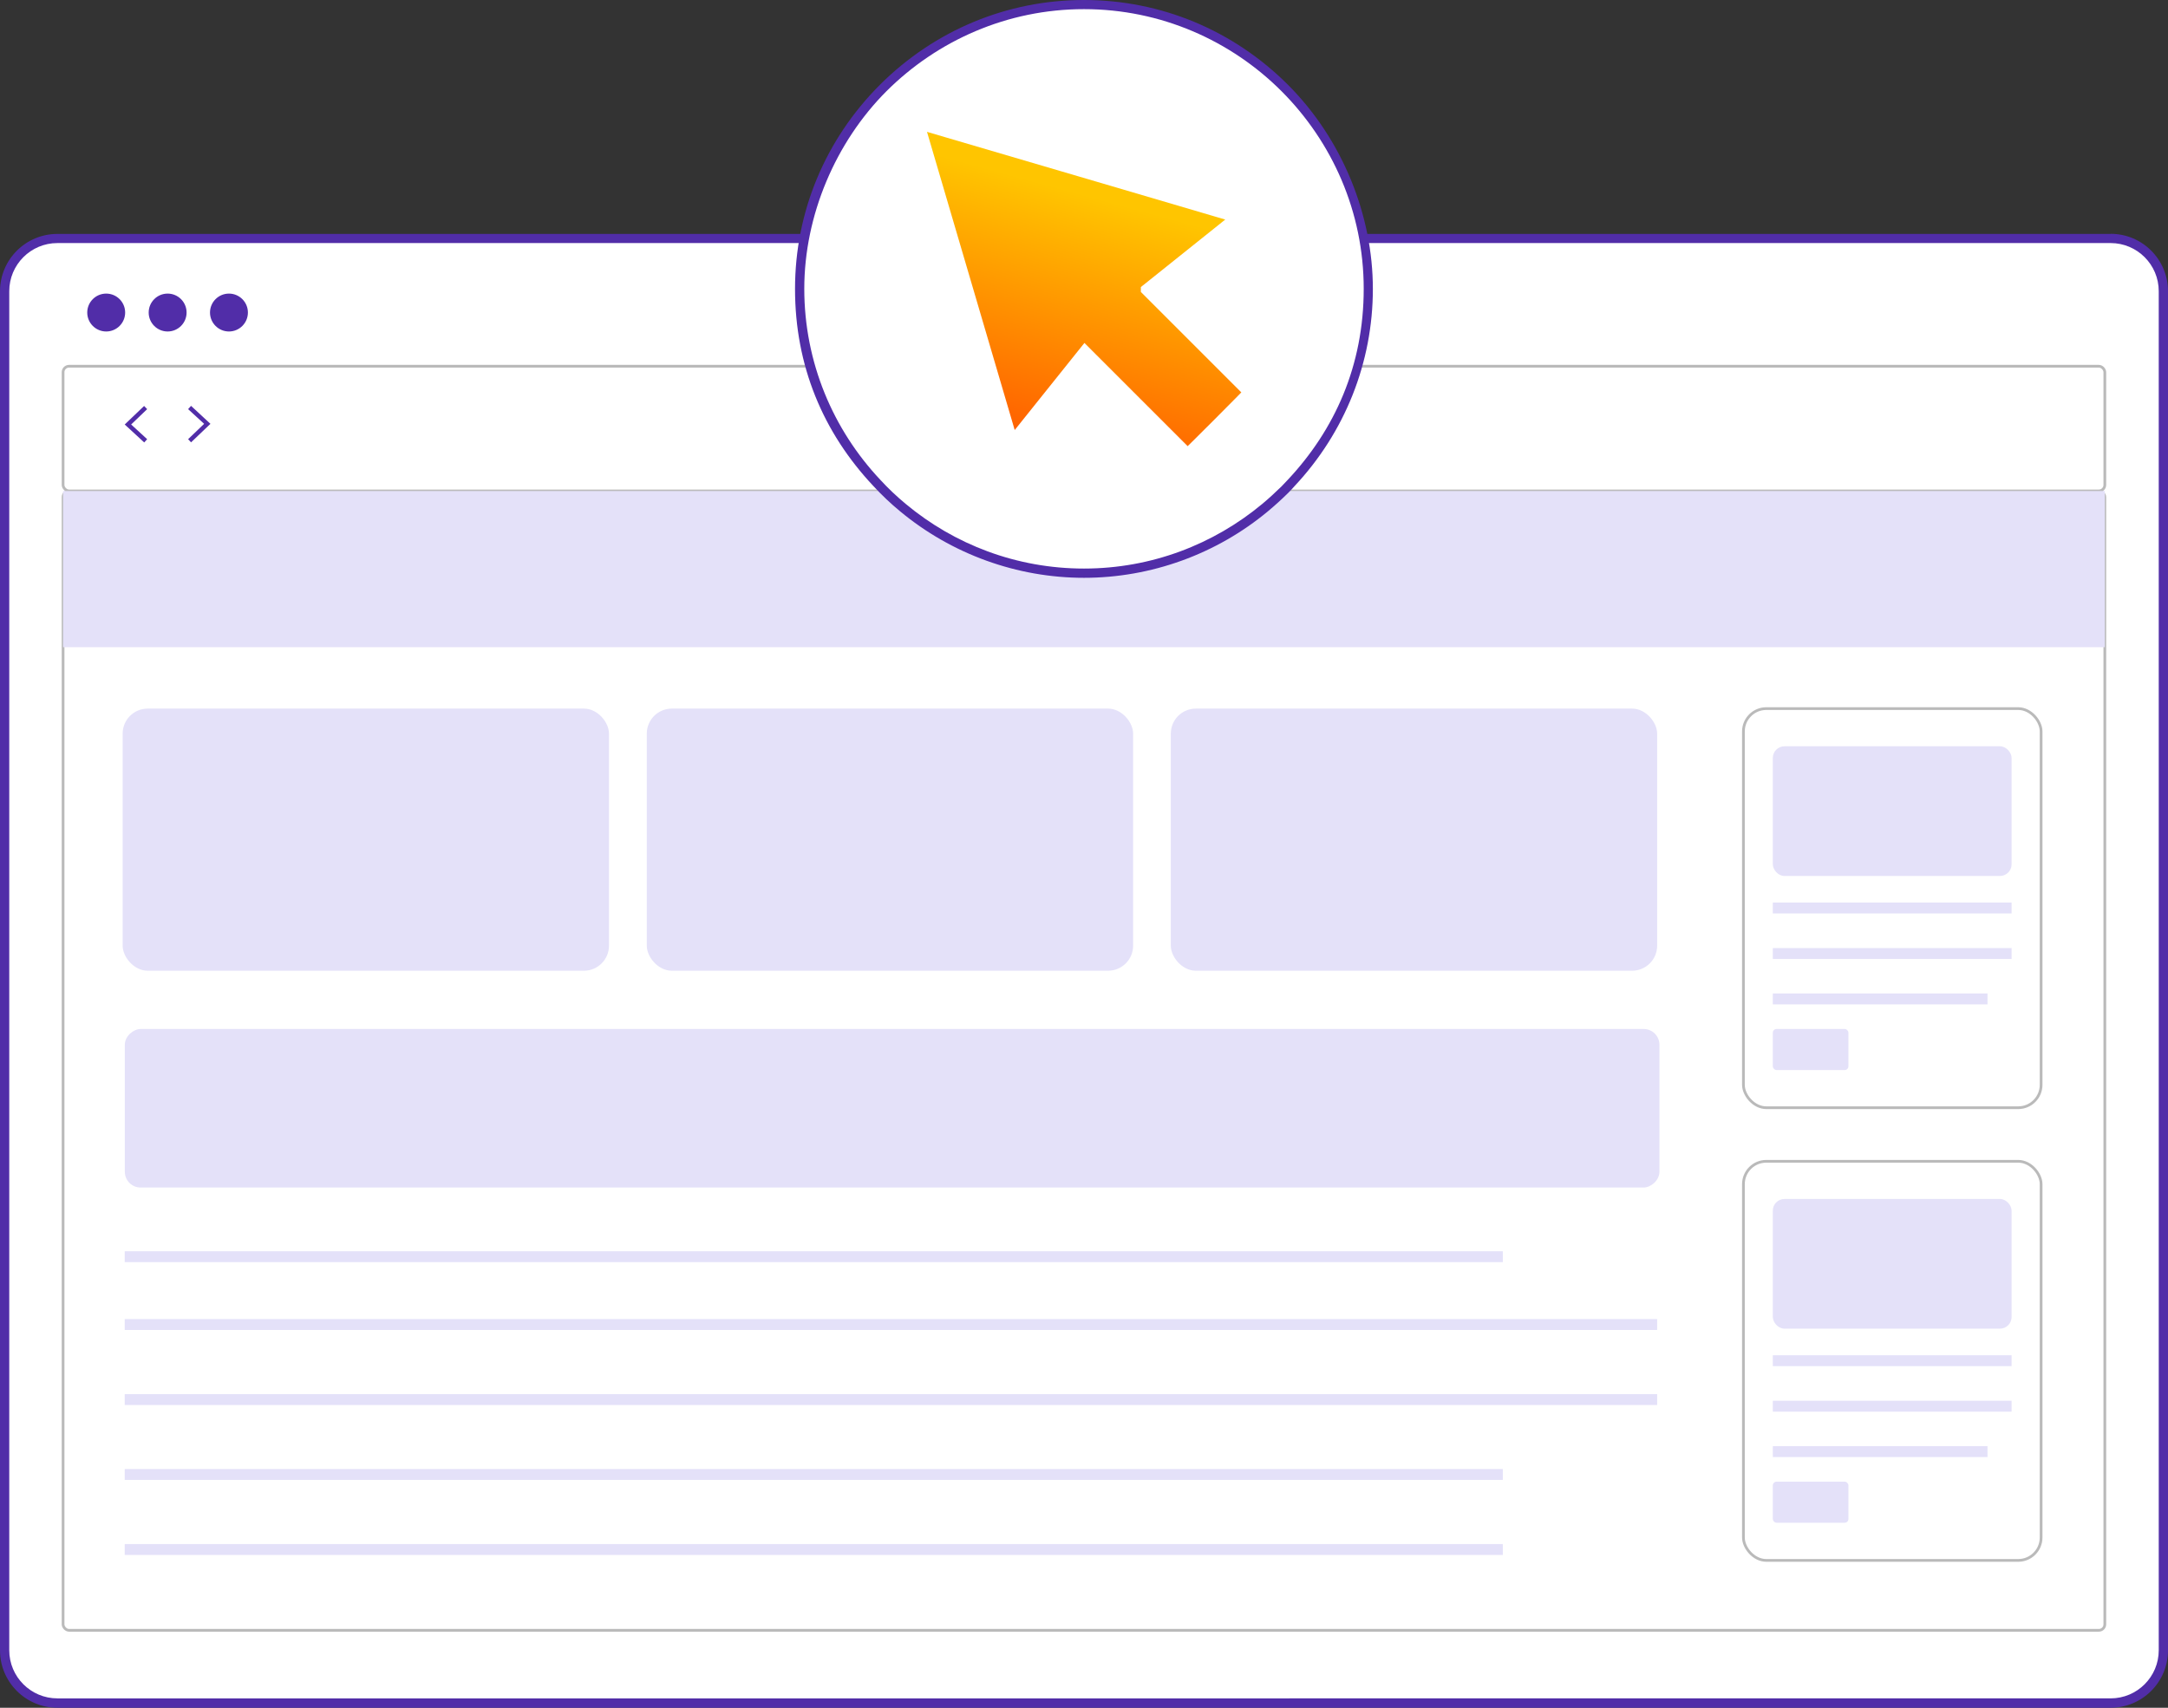 <svg xmlns="http://www.w3.org/2000/svg" xmlns:xlink="http://www.w3.org/1999/xlink" id="uuid-2cdebaf7-98cf-4e7f-a229-8af8a92c5c29" viewBox="0 0 199.04 156.82"><rect x="0" y="0" width="199.04" height="156.82" fill="#333333" stroke="none"/><defs><linearGradient id="uuid-d3e0dc92-375f-45cf-82ae-f7230190ce2a" x1="102.16" y1="14.06" x2="93.28" y2="46.5" gradientUnits="userSpaceOnUse"><stop offset=".13" stop-color="#ffc500"></stop><stop offset="1" stop-color="#ff4300"></stop></linearGradient></defs><g id="uuid-13e6d529-5fcb-4ef7-b9ea-193583160196"><path d="M5.27,21.9h188.5c2.67,0,4.85,2.17,4.85,4.85v124.8c0,2.67-2.17,4.85-4.85,4.85H5.27c-2.67,0-4.85-2.17-4.85-4.85V26.74c0-2.67,2.17-4.85,4.85-4.85Z" style="fill:#fff;"></path><path d="M193.77,22.32c2.44,0,4.42,1.98,4.42,4.42v124.8c0,2.44-1.98,4.42-4.42,4.42H5.27c-2.44,0-4.42-1.98-4.42-4.42V26.74c0-2.44,1.98-4.42,4.42-4.42h188.5M193.77,21.48H5.27c-2.91,0-5.27,2.36-5.27,5.27v124.8c0,2.91,2.36,5.27,5.27,5.27h188.5c2.91,0,5.27-2.36,5.27-5.27V26.74c0-2.91-2.36-5.27-5.27-5.27h0Z" style="fill:#512da8;"></path><rect x="5.79" y="45.09" width="187.45" height="104.62" rx=".55" ry=".55" style="fill:#fff; stroke:#bababa; stroke-miterlimit:10; stroke-width:.25px;"></rect><rect x="5.79" y="33.63" width="187.45" height="11.45" rx=".55" ry=".55" style="fill:#fff; stroke:#bababa; stroke-miterlimit:10; stroke-width:.25px;"></rect><rect x="5.79" y="45.09" width="187.45" height="14.34" style="fill:#e4e1f9;"></rect><rect x="160.06" y="65.07" width="27.33" height="36.65" rx="2.1" ry="2.1" style="fill:#fff; stroke:#bababa; stroke-miterlimit:10; stroke-width:.25px;"></rect><rect x="162.76" y="68.53" width="21.92" height="11.91" rx="1.07" ry="1.07" style="fill:#e4e1f9;"></rect><rect x="162.76" y="94.49" width="6.94" height="3.77" rx=".34" ry=".34" style="fill:#e4e1f9;"></rect><line x1="162.76" y1="83.38" x2="184.68" y2="83.38" style="fill:none; stroke:#e4e1f9; stroke-miterlimit:10;"></line><line x1="162.76" y1="87.56" x2="184.68" y2="87.56" style="fill:none; stroke:#e4e1f9; stroke-miterlimit:10;"></line><line x1="162.76" y1="91.73" x2="182.47" y2="91.73" style="fill:none; stroke:#e4e1f9; stroke-miterlimit:10;"></line><rect x="160.06" y="106.64" width="27.33" height="36.65" rx="2.1" ry="2.1" style="fill:#fff; stroke:#bababa; stroke-miterlimit:10; stroke-width:.25px;"></rect><rect x="162.76" y="110.1" width="21.92" height="11.91" rx="1.07" ry="1.07" style="fill:#e4e1f9;"></rect><rect x="162.76" y="136.06" width="6.94" height="3.77" rx=".34" ry=".34" style="fill:#e4e1f9;"></rect><line x1="162.76" y1="124.95" x2="184.68" y2="124.95" style="fill:none; stroke:#e4e1f9; stroke-miterlimit:10;"></line><line x1="162.76" y1="129.13" x2="184.68" y2="129.13" style="fill:none; stroke:#e4e1f9; stroke-miterlimit:10;"></line><line x1="162.76" y1="133.3" x2="182.47" y2="133.3" style="fill:none; stroke:#e4e1f9; stroke-miterlimit:10;"></line><rect x="74.62" y="31.33" width="14.56" height="140.89" rx="1.45" ry="1.45" transform="translate(-19.87 183.67) rotate(-90)" style="fill:#e4e1f9;"></rect><line x1="11.45" y1="121.63" x2="152.14" y2="121.63" style="fill:none; stroke:#e4e1f9; stroke-miterlimit:10;"></line><line x1="11.45" y1="128.52" x2="152.14" y2="128.52" style="fill:none; stroke:#e4e1f9; stroke-miterlimit:10;"></line><line x1="11.45" y1="135.4" x2="137.97" y2="135.4" style="fill:none; stroke:#e4e1f9; stroke-miterlimit:10;"></line><line x1="11.45" y1="142.29" x2="137.97" y2="142.29" style="fill:none; stroke:#e4e1f9; stroke-miterlimit:10;"></line><line x1="11.45" y1="115.4" x2="137.97" y2="115.4" style="fill:none; stroke:#e4e1f9; stroke-miterlimit:10;"></line><rect x="11.26" y="65.07" width="44.65" height="24.07" rx="2.3" ry="2.3" style="fill:#e4e1f9;"></rect><rect x="59.38" y="65.07" width="44.65" height="24.07" rx="2.3" ry="2.3" style="fill:#e4e1f9;"></rect><rect x="107.49" y="65.07" width="44.65" height="24.07" rx="2.3" ry="2.3" style="fill:#e4e1f9;"></rect><polygon points="13.24 40.63 11.45 38.98 13.23 37.28 13.51 37.57 12.04 38.98 13.51 40.33 13.24 40.63" style="fill:#512da8;"></polygon><polygon points="17.54 37.27 19.32 38.92 17.54 40.62 17.27 40.33 18.74 38.92 17.27 37.57 17.54 37.27" style="fill:#512da8;"></polygon><path d="M9.75,30.44c.96,0,1.74-.78,1.74-1.74s-.78-1.74-1.74-1.74-1.74.78-1.74,1.74.78,1.74,1.74,1.74Z" style="fill:#512da8;"></path><path d="M15.39,30.44c.96,0,1.74-.78,1.74-1.74s-.78-1.74-1.74-1.74-1.74.78-1.74,1.74.78,1.74,1.74,1.74Z" style="fill:#512da8;"></path><path d="M21.02,30.44c.96,0,1.74-.78,1.74-1.74s-.78-1.74-1.74-1.74-1.74.78-1.74,1.74.78,1.74,1.74,1.74Z" style="fill:#512da8;"></path><path d="M99.52,52.64c-6.05,0-11.96-2.14-16.63-6.03-.83-.68-1.63-1.44-2.38-2.25-4.57-4.86-7.09-11.19-7.09-17.83s2.72-13.49,7.67-18.44c4.96-4.95,11.5-7.67,18.44-7.67s13.5,2.72,18.44,7.67c4.94,4.96,7.67,11.5,7.67,18.44s-2.52,12.97-7.1,17.84c-.18.2-.37.4-.57.6-.62.61-1.21,1.15-1.81,1.64-4.67,3.89-10.58,6.03-16.63,6.03Z" style="fill:#fff;"></path><path d="M99.52.84c7.07,0,13.49,2.89,18.14,7.54,4.65,4.66,7.54,11.08,7.54,18.14s-2.66,12.95-6.98,17.55c-.18.2-.37.4-.56.59-.57.56-1.16,1.1-1.78,1.62-4.45,3.7-10.16,5.93-16.36,5.93s-11.91-2.22-16.36-5.93c-.83-.69-1.62-1.43-2.34-2.22-4.33-4.6-6.98-10.78-6.98-17.54s2.89-13.48,7.54-18.14c4.66-4.65,11.08-7.54,18.14-7.54M99.52,0c-7.05,0-13.71,2.77-18.74,7.79-5.03,5.04-7.79,11.69-7.79,18.74s2.56,13.18,7.21,18.12c.76.82,1.57,1.59,2.42,2.29,4.75,3.95,10.75,6.12,16.9,6.12s12.16-2.17,16.9-6.12c.6-.5,1.2-1.04,1.83-1.66.21-.21.4-.41.59-.63,4.64-4.94,7.2-11.38,7.2-18.12s-2.77-13.71-7.79-18.74c-5.02-5.02-11.68-7.79-18.74-7.79h0Z" style="fill:#512da8;"></path><path d="M105.24,26.6c2.77-2.22,5.53-4.42,8.3-6.64-.08-.03-.12-.04-.17-.06-4.17-1.23-8.33-2.45-12.5-3.68-4.65-1.37-9.3-2.73-13.95-4.1-.79-.23-1.58-.47-2.37-.7-.05-.02-.11-.05-.17-.01,2.85,9.71,5.71,19.41,8.57,29.14,2.22-2.78,4.43-5.54,6.65-8.31,3.15,3.15,6.29,6.29,9.43,9.43.16-.12,5.58-5.54,5.63-5.65-3.14-3.14-6.27-6.27-9.42-9.42Z" style="fill:url(#uuid-d3e0dc92-375f-45cf-82ae-f7230190ce2a); stroke:#fff; stroke-miterlimit:10;"></path></g></svg>